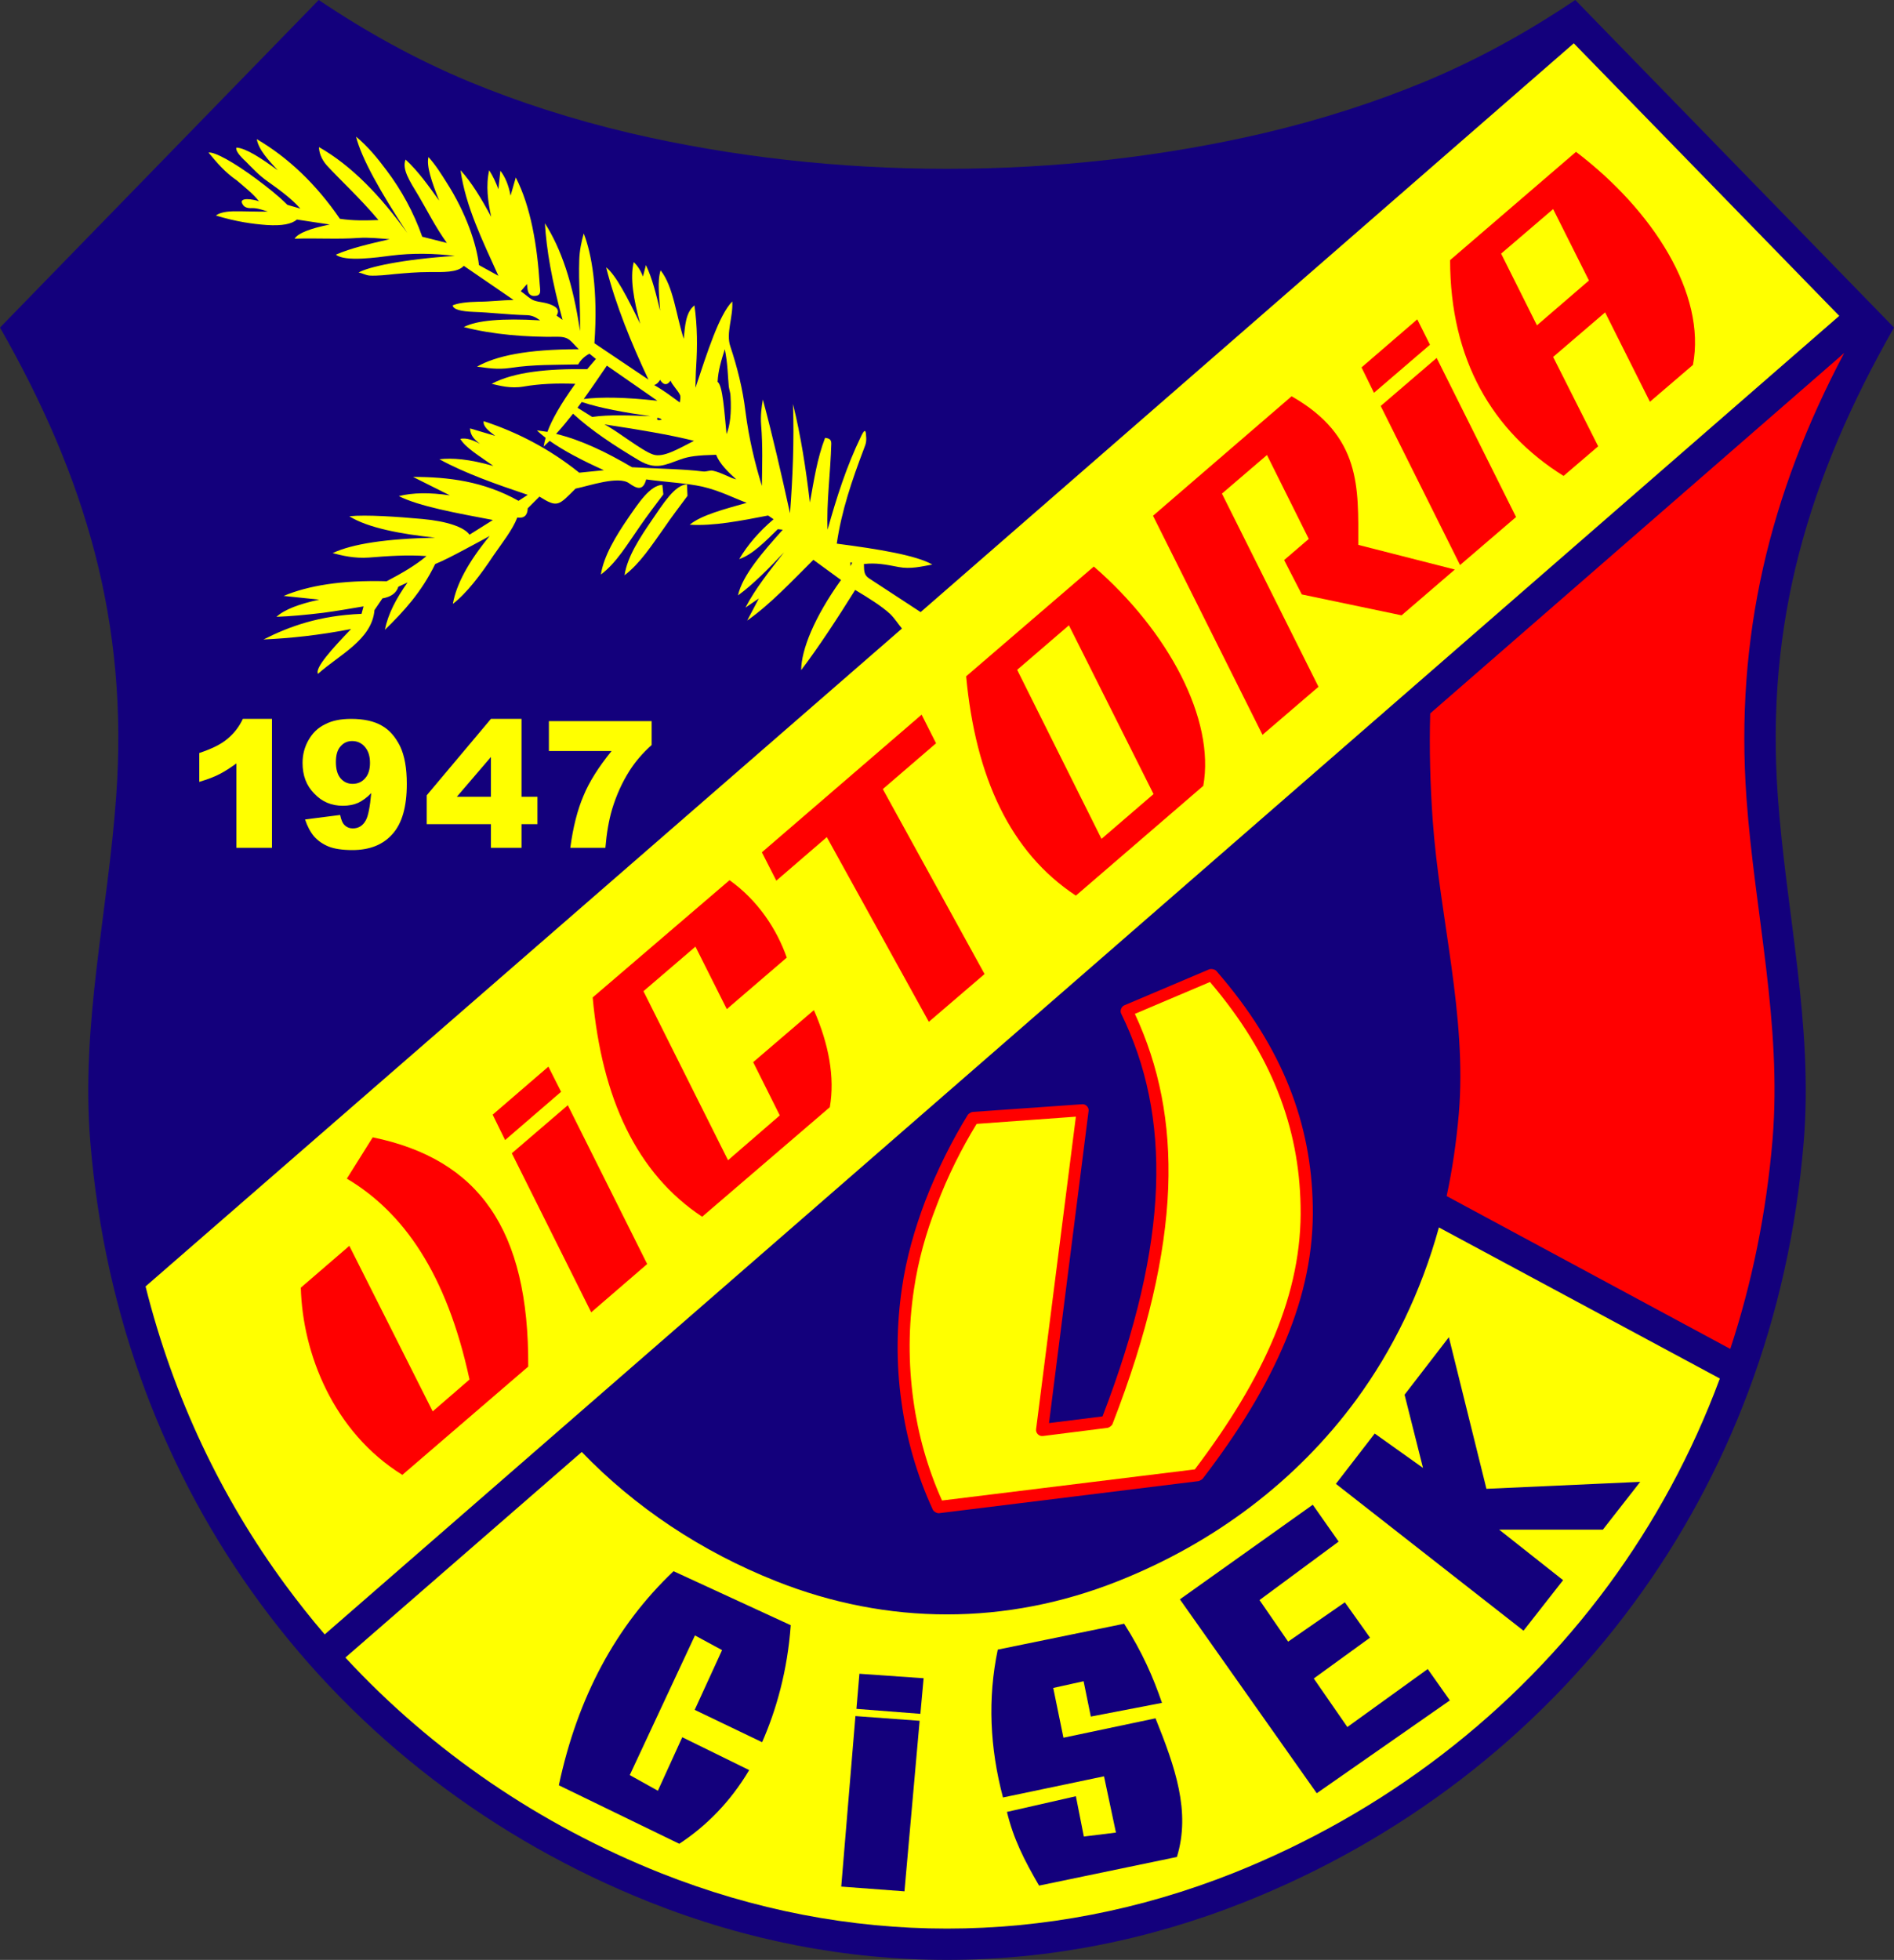 <?xml version="1.0" encoding="UTF-8"?>
<svg xmlns="http://www.w3.org/2000/svg" xmlns:xlink="http://www.w3.org/1999/xlink" width="420.98pt" height="435.44pt" viewBox="0 0 420.98 435.44" version="1.1">
<rect x="0" y="0" width="420.98" height="435.44" fill="#333333" stroke="none"/>
<g id="surface1">
<path style=" stroke:none;fill-rule:nonzero;fill:rgb(7.446%,0%,48.631%);fill-opacity:1;" d="M 276.633 422.582 C 233.551 439.727 187.426 439.727 144.344 422.582 C 109.613 408.754 79.695 385.914 57.848 356.215 C 36.832 327.68 23.285 292.836 20.074 253.734 C 17.918 227.633 24.004 202.637 25.828 176.863 C 28.594 138.316 19.027 106.129 0 72.777 L 70.844 -0.004 C 81.465 7.133 92.359 13.16 104.141 18.082 C 115.199 22.672 127.199 26.543 140.09 29.586 C 185.438 40.148 235.543 40.148 280.895 29.586 C 293.781 26.543 305.781 22.672 316.84 18.082 C 328.621 13.16 339.516 7.133 350.133 -0.004 L 420.98 72.777 C 401.953 106.129 392.387 138.316 395.152 176.863 C 396.977 202.637 403.062 227.633 400.906 253.734 C 397.695 292.836 384.148 327.68 363.129 356.215 C 341.285 385.914 311.367 408.754 276.633 422.582 "/>
<path style=" stroke:none;fill-rule:nonzero;fill:rgb(100%,100%,0%);fill-opacity:1;" d="M 408.812 70.18 L 349.805 9.621 L 204.629 135.992 L 193.125 128.469 C 191.965 127.695 192.074 126.699 192.02 125.316 C 194.672 124.984 196.887 125.43 199.762 125.98 C 202.359 126.48 204.793 125.871 207.227 125.43 C 203.688 123.383 195.336 122 185.988 120.785 C 187.039 113.484 189.418 106.57 192.02 99.711 C 192.57 98.387 192.625 97.832 192.461 96.285 C 192.352 95.562 192.129 95.398 191.41 96.891 C 188.094 103.75 185.988 110.441 183.945 117.688 C 183.668 111.879 184.605 104.91 184.773 98.551 C 184.773 97.555 184.219 97.391 183.391 97.277 C 181.621 101.867 180.902 106.789 180.016 111.656 C 179.133 104.191 178.027 96.891 176.258 89.758 C 176.531 97.996 176.199 106.074 175.594 114.035 C 173.711 105.465 171.777 97.004 169.562 88.762 C 169.289 90.254 169.012 92.355 169.176 94.402 C 169.562 99.16 169.398 103.473 169.344 107.953 C 167.797 102.922 166.469 97.5 165.691 91.418 C 165.086 86.383 163.867 81.574 162.32 76.926 C 161.324 73.996 162.984 70.402 162.762 66.973 C 159.832 69.957 157.23 78.199 154.578 86.164 C 154.633 84.559 154.633 82.898 154.742 81.352 C 155.02 76.926 155.02 72.613 154.355 67.855 C 152.363 69.406 152.254 72.559 151.977 75.27 C 150.262 70.012 149.711 63.711 146.836 60.059 C 146.059 62.438 146.559 66.031 146.723 69.02 C 145.84 65.422 145.008 61.883 143.57 58.898 L 142.906 61.441 C 142.41 60.113 141.691 59.008 140.859 58.234 C 139.977 61.773 140.859 66.641 142.301 71.949 C 139.535 66.254 136.879 61.055 134.723 59.395 C 136.879 67.855 140.309 76.207 144.125 84.336 L 132.121 76.262 C 132.953 64.484 131.516 56.352 129.746 51.871 C 129.246 53.645 128.805 55.688 128.75 57.848 C 128.582 62.656 129.027 68.188 128.914 73.555 C 127.367 62.824 124.656 55.137 121.117 49.605 C 121.449 55.359 122.664 62.438 125.043 71.062 L 123.715 70.125 C 124.438 68.965 123.773 68.301 122.832 67.855 C 121.172 67.082 119.848 67.191 118.684 66.75 C 117.801 66.418 117.078 65.645 115.754 64.703 L 117.137 63.102 L 117.246 64.152 C 117.355 65.203 117.855 65.699 118.574 65.754 C 120.566 65.809 120.012 64.484 119.957 63.102 C 119.402 54.637 118.02 46.012 114.645 39.43 L 113.484 43.469 C 113.043 41.035 112.215 39.211 111.219 37.938 C 111.051 39.32 110.941 40.703 110.777 42.031 C 110.223 40.535 109.559 39.098 108.73 37.824 C 107.953 41.309 108.453 44.738 109.172 48.168 C 107.016 44.133 104.801 40.48 102.367 37.824 C 103.477 45.844 107.289 53.531 110.777 61.273 L 106.461 58.898 C 105.91 54.141 103.531 47.227 99.328 40.648 C 98.109 38.711 96.84 36.664 95.234 34.895 C 94.738 36.832 95.953 40.426 97.613 44.574 C 95.18 41.199 92.969 38.047 90.145 35.449 C 89.316 37.605 90.977 40.094 93.078 43.578 C 94.848 46.562 96.84 50.547 99.328 53.977 L 93.852 52.594 C 91.973 47.227 89.207 42.195 85.945 37.883 C 83.898 35.117 81.742 32.516 79.141 30.359 C 80.359 35.227 84.617 42.746 90.535 51.762 C 84.617 43.578 78.203 36.832 70.902 32.684 C 70.902 33.734 71.344 35.281 72.617 36.723 C 75.438 39.816 80.082 44.074 84.117 48.887 C 81.078 48.996 78.531 49.055 75.547 48.609 C 70.238 40.867 64.043 35.008 57.074 30.914 C 57.516 33.348 59.676 35.559 61.719 37.824 C 58.016 35.117 54.641 32.902 52.539 32.793 C 52.32 33.457 53.258 34.617 54.641 35.891 C 55.969 37.219 57.516 38.934 59.508 40.316 C 62.051 42.141 64.762 44.074 66.754 46.344 L 63.879 45.512 C 61.719 43.355 59.344 41.531 57.129 39.871 C 51.934 36 47.672 33.68 46.348 33.898 C 48.172 36.113 50.051 38.324 52.652 40.094 C 54.531 41.699 56.355 43.137 57.574 44.738 C 56.742 44.352 52.484 43.523 54.09 45.625 C 54.422 46.066 55.082 46.285 55.914 46.234 C 57.129 46.176 58.402 46.676 59.562 47.008 C 56.91 47.062 53.922 46.895 51.656 46.953 C 49.832 47.008 48.559 47.395 48.004 47.891 C 52.539 49.273 56.246 49.773 59.289 49.992 C 62.715 50.215 64.875 49.773 65.98 48.777 L 73.281 49.883 C 68.91 50.77 66.199 51.82 65.48 53.035 C 70.402 52.867 75.105 53.199 79.641 52.867 C 81.961 52.703 84.285 52.98 86.605 53.145 C 82.293 54.141 77.926 55.137 74.664 56.574 C 76.598 58.234 84.008 57.184 86.883 56.797 C 91.75 56.188 96.562 56.297 101.098 56.852 C 89.316 57.625 81.742 59.34 79.695 60.555 C 80.691 60.723 81.133 61.109 82.129 61.223 C 83.844 61.332 86.164 61.055 87.77 60.887 C 90.258 60.668 92.746 60.445 95.348 60.445 C 98.387 60.445 101.707 60.613 103.09 59.062 L 114.148 66.641 C 111.438 66.695 108.84 67.027 106.461 67.027 C 103.641 67.082 101.707 67.359 100.602 67.855 C 100.766 68.742 102.367 69.184 105.355 69.297 C 108.84 69.406 112.711 69.902 116.805 70.012 C 118.188 70.012 118.961 70.402 120.066 71.176 C 111.605 70.676 105.91 71.176 103.09 72.668 C 109.449 74.328 117.078 74.938 123.992 74.824 C 126.594 74.824 126.812 75.82 128.641 77.59 C 117.078 77.59 110.223 79.086 106.02 81.461 C 108.289 81.738 110.445 82.18 113.484 81.738 C 118.465 80.965 123.441 81.074 128.527 80.965 C 129.027 80.023 129.855 79.195 131.016 78.586 L 132.453 79.746 L 130.52 82.016 C 121.781 81.902 114.262 82.621 109.281 85.277 C 110.996 85.664 113.43 86.383 116.359 85.887 C 119.848 85.277 123.664 85.113 127.863 85.277 C 124.602 89.812 122.664 93.242 121.672 95.949 C 120.895 95.84 120.121 95.73 119.348 95.617 C 119.902 96.172 120.566 96.727 121.281 97.277 C 121.062 97.996 120.953 98.605 120.84 99.215 C 121.281 98.773 121.727 98.387 122.168 97.941 C 125.211 100.098 129.414 102.312 134.227 104.469 L 128.75 105.02 C 122.059 99.656 114.922 96.008 107.512 93.574 C 107.289 94.734 108.676 95.785 110.059 96.836 L 104.473 95.176 C 104.527 96.781 105.52 97.723 106.684 98.605 C 105.246 97.832 103.754 97.223 102.312 97.5 C 103.422 99.438 106.406 101.203 109.668 103.527 C 104.25 101.98 100.543 101.703 97.668 102.035 C 103.309 105.133 110.223 107.566 117.301 109.945 L 115.254 111.27 C 107.457 106.902 99.605 105.961 91.805 105.961 L 99.992 110.055 C 95.512 109.391 91.75 109.445 88.652 110.223 C 93.133 112.488 101.375 113.98 109.559 115.531 L 104.359 118.793 C 103.199 117.133 99.383 115.805 93.906 115.309 C 88.379 114.809 81.41 114.312 77.648 114.699 C 81.742 117.301 89.316 118.68 96.727 119.457 C 85.887 119.676 78.258 120.84 73.941 122.887 C 76.043 123.438 78.754 124.102 81.961 123.879 C 86.055 123.551 90.59 123.219 94.793 123.551 C 92.305 125.648 89.207 127.422 85.945 129.137 C 75.824 128.859 68.469 130.129 63.047 132.398 L 70.957 133.227 C 66.586 134.168 63.27 135.383 61.445 137.043 C 64.598 136.934 68.082 136.602 71.785 136.156 C 74.664 135.77 77.648 135.273 80.801 134.723 L 80.359 136.379 C 70.957 136.766 64.375 139.145 58.57 142.074 C 64.539 141.801 70.957 141.137 78.035 139.754 C 73.887 144.066 69.906 148.438 70.68 149.707 C 75.438 145.449 82.68 142.133 83.234 135.551 L 85.004 132.949 C 86.883 132.617 88.102 131.789 88.543 130.352 L 90.59 129.41 C 88.102 132.895 86.219 136.434 85.559 139.918 C 89.707 135.883 93.688 131.566 96.727 125.316 C 98.387 124.652 100.875 123.383 103.641 121.891 C 105.355 120.949 107.125 120.062 108.84 119.07 C 104.082 124.875 101.43 129.797 100.656 134.168 C 103.695 131.844 106.848 127.695 109.668 123.438 C 111.605 120.617 113.926 117.742 114.98 114.977 C 116.473 115.199 117.246 114.535 117.301 112.93 L 119.902 110.332 C 123.938 112.875 124.16 112.32 127.922 108.562 C 130.961 107.953 137.488 105.629 139.867 107.398 C 141.305 108.395 142.906 109.336 143.625 106.516 C 148.105 107.121 152.586 107.344 156.125 108.117 C 160.105 109.059 162.984 110.605 165.969 111.715 C 161.102 113.098 155.902 114.422 153.305 116.578 C 158.613 116.91 164.695 115.695 170.727 114.535 L 171.941 115.363 C 168.68 118.129 166.137 121.113 164.312 124.211 C 167.188 123.273 170.062 120.34 172.883 117.574 L 173.988 117.688 C 169.621 122.555 164.973 127.863 164.035 132.285 C 167.465 129.797 170.836 126.312 174.266 122.719 C 171.059 126.812 167.797 130.902 165.691 134.996 L 168.68 132.949 L 166.078 137.871 C 171.277 134.223 175.98 129.137 180.789 124.379 L 186.93 128.859 C 181.012 137.098 178.082 144.398 178.082 148.879 C 182.062 143.625 186.102 137.43 190.082 131.07 C 193.125 132.895 195.891 134.609 197.883 136.434 C 198.93 137.484 199.594 138.59 200.48 139.641 L 32.352 285.812 C 38.547 310.48 49.223 332.82 63.434 352.125 C 66.199 355.883 69.133 359.59 72.172 363.129 "/>
<path style=" stroke:none;fill-rule:nonzero;fill:rgb(100%,0%,0%);fill-opacity:1;" d="M 384.59 299.695 C 389.402 285.094 392.609 269.5 393.992 253.129 C 396.09 227.41 390.012 202.746 388.188 177.305 C 385.641 141.523 393.328 109.723 409.918 78.422 L 317.891 158.504 C 317.672 166.465 317.891 174.316 318.445 182.227 C 319.992 203.906 326.078 225.586 324.254 247.43 C 323.699 253.734 322.812 259.875 321.543 265.738 "/>
<path style=" stroke:none;fill-rule:nonzero;fill:rgb(100%,100%,0%);fill-opacity:1;" d="M 274.09 416.164 C 307.66 402.781 336.473 380.715 357.547 352.125 C 367.723 338.297 376.074 322.977 382.27 306.273 L 319.828 272.707 C 315.848 287.086 309.539 299.973 301.465 310.977 C 288.305 328.895 269.996 342.777 248.484 351.293 C 223.707 361.141 197.273 361.141 172.496 351.293 C 155.902 344.711 141.195 334.922 129.305 322.59 L 76.766 368.27 C 96.066 389.121 119.957 405.438 146.891 416.164 C 188.312 432.59 232.668 432.59 274.09 416.164 "/>
<path style=" stroke:none;fill-rule:nonzero;fill:rgb(100%,100%,0%);fill-opacity:1;" d="M 60.449 159.719 L 60.449 188.367 L 52.539 188.367 L 52.539 169.617 C 51.215 170.559 49.996 171.387 48.777 171.996 C 47.617 172.605 46.125 173.156 44.297 173.711 L 44.297 167.297 C 46.953 166.41 49.055 165.414 50.492 164.199 C 51.988 162.98 53.148 161.488 53.977 159.719 "/>
<path style=" stroke:none;fill-rule:nonzero;fill:rgb(100%,100%,0%);fill-opacity:1;" d="M 82.238 169.508 C 82.238 167.957 81.852 166.797 81.078 165.91 C 80.301 165.027 79.363 164.641 78.258 164.641 C 77.262 164.641 76.375 165.027 75.711 165.801 C 74.992 166.574 74.66 167.738 74.66 169.285 C 74.66 170.891 74.992 172.105 75.711 172.938 C 76.43 173.766 77.316 174.152 78.367 174.152 C 79.473 174.152 80.414 173.766 81.133 172.938 C 81.852 172.16 82.238 171 82.238 169.508 M 67.805 182.062 L 75.602 181.066 C 75.824 182.172 76.156 182.945 76.652 183.387 C 77.152 183.832 77.703 184.051 78.422 184.051 C 79.695 184.051 80.691 183.445 81.352 182.172 C 81.852 181.23 82.238 179.238 82.516 176.199 C 81.574 177.195 80.633 177.859 79.641 178.355 C 78.645 178.801 77.48 179.02 76.211 179.02 C 73.668 179.02 71.566 178.137 69.848 176.309 C 68.082 174.539 67.25 172.273 67.25 169.508 C 67.25 167.629 67.695 165.969 68.578 164.418 C 69.465 162.871 70.625 161.711 72.227 160.934 C 73.777 160.105 75.711 159.719 78.035 159.719 C 80.855 159.719 83.125 160.215 84.84 161.211 C 86.551 162.152 87.879 163.699 88.93 165.801 C 89.926 167.902 90.422 170.668 90.422 174.152 C 90.422 179.238 89.371 182.945 87.215 185.324 C 85.113 187.703 82.129 188.863 78.312 188.863 C 76.098 188.863 74.328 188.59 73.059 188.09 C 71.73 187.535 70.68 186.816 69.797 185.82 C 68.965 184.824 68.301 183.555 67.805 182.062 "/>
<path style=" stroke:none;fill-rule:nonzero;fill:rgb(100%,100%,0%);fill-opacity:1;" d="M 109.117 177.027 L 109.117 168.18 L 101.539 177.027 Z M 109.117 183.109 L 94.848 183.109 L 94.848 176.695 L 109.117 159.719 L 115.922 159.719 L 115.922 177.027 L 119.457 177.027 L 119.457 183.109 L 115.922 183.109 L 115.922 188.367 L 109.117 188.367 "/>
<path style=" stroke:none;fill-rule:nonzero;fill:rgb(100%,100%,0%);fill-opacity:1;" d="M 122.004 160.215 L 144.844 160.215 L 144.844 165.523 C 142.852 167.297 141.195 169.23 139.867 171.332 C 138.262 173.879 136.988 176.695 136.051 179.793 C 135.332 182.227 134.836 185.047 134.559 188.367 L 126.758 188.367 C 127.367 183.777 128.363 179.902 129.691 176.809 C 130.961 173.711 133.062 170.391 135.941 166.852 L 122.004 166.852 "/>
<path style=" stroke:none;fill-rule:nonzero;fill:rgb(100%,100%,0%);fill-opacity:1;" d="M 147.223 107.73 L 147.441 109.836 C 145.895 111.879 143.848 114.59 142.246 116.914 C 139.48 120.84 137.047 125.043 133.562 127.641 C 134.172 123.551 136.934 119.012 139.59 115.145 C 141.914 111.77 144.512 107.789 147.223 107.73 "/>
<path style=" stroke:none;fill-rule:nonzero;fill:rgb(100%,0%,0%);fill-opacity:1;" d="M 256.395 176.422 L 237.59 138.926 L 226.086 148.82 L 244.832 186.375 Z M 267.453 174.594 L 239.137 198.984 C 224.539 189.359 216.852 172.715 214.746 150.262 L 243.121 125.871 C 259.711 140.25 270.109 159.828 267.453 174.594 "/>
<path style=" stroke:none;fill-rule:nonzero;fill:rgb(100%,0%,0%);fill-opacity:1;" d="M 353.176 62.324 L 345.215 46.453 L 333.652 56.352 L 341.617 72.281 Z M 376.293 81.074 L 366.727 89.262 L 356.77 69.406 L 345.215 79.305 L 355.227 99.16 L 347.535 105.738 C 331.719 95.895 322.316 79.859 322.316 57.789 L 350.301 33.734 C 367.391 46.73 379.281 65.258 376.293 81.074 "/>
<path style=" stroke:none;fill-rule:nonzero;fill:rgb(100%,0%,0%);fill-opacity:1;" d="M 173.324 247.816 L 167.41 235.984 L 180.902 224.426 C 184.219 231.945 185.602 239.41 184.441 245.992 L 156.07 270.328 C 141.523 260.703 133.785 244.059 131.734 221.605 L 162.152 195.555 C 168.461 200.035 172.66 206.449 174.875 212.754 L 161.547 224.203 L 154.578 210.32 L 143.02 220.219 L 161.82 257.773 "/>
<path style=" stroke:none;fill-rule:nonzero;fill:rgb(100%,0%,0%);fill-opacity:1;" d="M 77.648 276.797 L 96.176 313.574 L 104.359 306.496 C 99.273 282.883 89.594 269.277 77.094 261.863 L 82.848 252.684 C 106.406 257.551 117.578 273.094 117.41 303.621 L 89.43 327.68 C 74.109 318.164 67.25 300.746 66.863 286.09 "/>
<path style=" stroke:none;fill-rule:nonzero;fill:rgb(100%,0%,0%);fill-opacity:1;" d="M 112.27 253.293 L 124.715 242.566 L 121.891 236.98 L 109.504 247.652 Z M 143.848 280.836 L 131.406 291.566 L 113.762 256.227 L 126.207 245.551 "/>
<path style=" stroke:none;fill-rule:nonzero;fill:rgb(100%,0%,0%);fill-opacity:1;" d="M 305.395 87.27 L 317.836 76.594 L 315.016 70.953 L 302.629 81.629 Z M 336.973 114.867 L 324.527 125.539 L 306.887 90.199 L 319.328 79.527 "/>
<path style=" stroke:none;fill-rule:nonzero;fill:rgb(100%,0%,0%);fill-opacity:1;" d="M 204.848 158.777 L 169.344 189.359 L 172.551 195.664 L 183.777 185.988 L 206.453 227.023 L 218.84 216.406 L 196.223 175.316 L 208.055 165.137 "/>
<path style=" stroke:none;fill-rule:nonzero;fill:rgb(100%,0%,0%);fill-opacity:1;" d="M 256.281 114.59 L 287.086 88.043 C 302.629 96.891 301.906 108.34 301.906 121.059 L 323.367 126.535 L 311.531 136.711 L 289.355 132.066 L 285.426 124.434 L 290.902 119.734 L 281.609 101.094 L 271.602 109.668 L 293.059 152.586 L 280.617 163.258 "/>
<path style=" stroke:none;fill-rule:nonzero;fill:rgb(100%,0%,0%);fill-opacity:1;" d="M 241.961 246.82 L 233.164 316.176 L 245.059 314.684 C 252.578 295.105 256.395 278.457 256.945 263.855 C 257.5 249.203 254.789 236.594 249.203 225.199 C 248.871 224.535 249.262 223.652 249.867 223.371 L 268.781 215.355 C 269.223 215.188 270 215.355 270.332 215.688 C 277.906 224.367 283.16 232.941 286.59 241.566 C 290.02 250.195 291.621 258.934 291.789 267.84 C 292.012 277.848 289.965 287.75 285.762 297.812 C 281.609 307.824 275.418 318 267.344 328.508 C 267.234 328.676 266.625 329.008 266.457 329.059 L 208.723 336.195 C 208.277 336.25 207.559 335.863 207.34 335.422 C 203.797 327.734 201.477 319.66 200.371 311.473 C 199.152 302.957 199.266 294.387 200.48 286.145 C 201.422 279.562 203.301 273.035 205.625 266.898 C 208.336 259.875 211.652 253.293 215.137 247.652 C 215.301 247.43 215.91 247.043 216.188 247.043 L 240.574 245.328 C 241.352 245.273 242.07 246.051 241.961 246.82 "/>
<path style=" stroke:none;fill-rule:nonzero;fill:rgb(100%,100%,0%);fill-opacity:1;" d="M 239.137 248.094 L 217.074 249.699 C 213.809 255.062 210.656 261.199 208.168 267.895 C 205.844 273.812 204.074 280.113 203.133 286.531 C 201.918 294.551 201.863 302.848 203.023 311.141 C 204.074 318.719 206.176 326.238 209.383 333.375 L 265.574 326.461 C 273.316 316.23 279.289 306.441 283.27 296.82 C 287.309 287.086 289.301 277.574 289.078 267.895 C 288.914 259.266 287.363 250.914 284.047 242.562 C 280.84 234.434 275.914 226.359 268.945 218.176 L 252.246 225.254 C 257.609 236.758 260.211 249.363 259.656 263.969 C 259.047 279.012 255.121 296.211 247.27 316.395 C 247.16 316.727 246.547 317.168 246.215 317.227 L 231.785 319.051 C 230.953 319.16 230.18 318.387 230.289 317.559 "/>
<path style=" stroke:none;fill-rule:nonzero;fill:rgb(7.446%,0%,48.631%);fill-opacity:1;" d="M 149.711 349.082 C 136.879 361.25 128.363 377.121 124.215 396.645 L 150.984 409.641 C 156.957 405.715 162.32 400.348 166.523 393.27 L 151.648 385.969 L 146.227 397.859 L 139.977 394.375 L 154.469 363.352 L 160.496 366.613 L 154.41 379.887 L 169.398 387.074 C 172.551 379.887 175.039 371.148 175.758 361.082 "/>
<path style=" stroke:none;fill-rule:nonzero;fill:rgb(7.446%,0%,48.631%);fill-opacity:1;" d="M 190.137 381.27 L 186.984 419.152 L 201.035 420.203 L 204.406 382.316 Z M 191.023 371.867 L 190.359 379.664 L 204.574 380.77 L 205.293 372.863 "/>
<path style=" stroke:none;fill-rule:nonzero;fill:rgb(7.446%,0%,48.631%);fill-opacity:1;" d="M 221.773 366.504 C 219.504 377.34 220.004 388.293 222.934 399.352 L 245.387 394.652 L 248.043 407.152 L 240.906 408.035 L 239.137 399.078 L 223.816 402.562 C 225.258 408.535 227.637 413.234 230.953 418.934 L 261.59 412.57 C 264.688 402.508 261.203 392.605 256.836 381.766 L 236.371 386.078 L 234.105 375.02 L 240.852 373.527 L 242.457 381.379 L 258.273 378.336 C 256.281 372.531 253.906 367.109 249.867 360.75 "/>
<path style=" stroke:none;fill-rule:nonzero;fill:rgb(7.446%,0%,48.631%);fill-opacity:1;" d="M 262.254 355.332 L 292.676 398.414 L 322.262 377.785 L 317.34 370.816 L 299.477 383.703 L 292.012 372.918 L 304.512 363.848 L 298.922 355.992 L 286.312 364.73 L 279.953 355.496 L 297.539 342.5 L 291.789 334.316 "/>
<path style=" stroke:none;fill-rule:nonzero;fill:rgb(7.446%,0%,48.631%);fill-opacity:1;" d="M 296.93 329.672 L 338.633 362.301 L 347.426 351.074 L 333.211 339.844 L 356.273 339.844 L 364.57 329.23 L 330.391 330.777 L 322.039 297.094 L 312.195 309.871 L 316.289 326.133 L 305.559 318.496 "/>
<path style=" stroke:none;fill-rule:nonzero;fill:rgb(7.446%,0%,48.631%);fill-opacity:1;" d="M 123.605 96.395 C 129.246 97.777 134.836 100.488 140.473 103.805 C 146.172 104.137 151.922 104.191 156.234 104.746 C 157.066 104.855 157.785 104.414 158.449 104.578 C 160.496 105.023 162.098 106.129 163.648 106.516 C 161.766 104.801 159.996 103.086 159.168 101.039 C 155.02 101.152 153.141 101.371 151.203 102.09 C 147.773 103.309 145.781 104.469 142.078 102.312 C 136.602 99.051 131.461 95.676 127.367 91.914 C 126.148 93.465 124.879 95.012 123.605 96.395 "/>
<path style=" stroke:none;fill-rule:nonzero;fill:rgb(7.446%,0%,48.631%);fill-opacity:1;" d="M 128.363 90.59 L 131.625 92.633 C 135.441 92.082 140.031 92.301 144.566 92.469 C 138.758 91.637 133.449 90.695 129.301 89.316 C 128.973 89.758 128.641 90.199 128.363 90.59 "/>
<path style=" stroke:none;fill-rule:nonzero;fill:rgb(7.446%,0%,48.631%);fill-opacity:1;" d="M 129.746 88.652 C 133.672 88.152 139.148 88.266 146.117 89.039 L 134.891 81.238 C 133.176 83.73 131.461 86.273 129.746 88.652 "/>
<path style=" stroke:none;fill-rule:nonzero;fill:rgb(7.446%,0%,48.631%);fill-opacity:1;" d="M 161.102 77.59 C 160.328 80.023 159.609 82.402 159.5 84.836 C 160.66 85.664 160.992 91.527 161.488 96.449 C 162.266 94.516 162.598 91.859 162.375 88.043 C 162.375 87.324 162.098 86.66 161.988 85.887 C 161.766 83.617 161.766 80.801 161.102 77.59 "/>
<path style=" stroke:none;fill-rule:nonzero;fill:rgb(7.446%,0%,48.631%);fill-opacity:1;" d="M 145.398 85.555 C 147.387 86.66 149.215 88.043 151.094 89.426 C 151.203 88.762 151.312 88.152 151.148 87.766 C 150.707 86.77 149.379 85.5 149.047 84.559 C 148.328 85.664 147.441 85.609 146.723 84.395 C 146.336 85 145.949 85.387 145.398 85.555 "/>
<path style=" stroke:none;fill-rule:nonzero;fill:rgb(7.446%,0%,48.631%);fill-opacity:1;" d="M 147.055 93.297 C 146.891 92.91 146.449 92.91 146.117 92.801 L 146.059 93.133 C 146.172 93.52 146.836 93.242 147.055 93.297 "/>
<path style=" stroke:none;fill-rule:nonzero;fill:rgb(7.446%,0%,48.631%);fill-opacity:1;" d="M 189.031 124.93 L 189.031 125.762 L 189.422 125.043 "/>
<path style=" stroke:none;fill-rule:nonzero;fill:rgb(7.446%,0%,48.631%);fill-opacity:1;" d="M 134.336 94.293 C 137.211 95.73 142.633 100.152 145.176 100.984 C 147.441 101.758 150.871 99.656 154.246 97.941 C 148.77 96.559 141.691 95.398 134.336 94.293 "/>
<path style=" stroke:none;fill-rule:nonzero;fill:rgb(100%,100%,0%);fill-opacity:1;" d="M 152.695 107.621 L 152.809 110.164 C 151.258 112.266 149.215 114.922 147.609 117.301 C 144.844 121.172 142.301 125.152 138.816 127.809 C 139.426 123.66 142.301 119.348 144.953 115.473 C 147.277 112.102 149.988 107.676 152.695 107.621 "/>
</g>
</svg>
